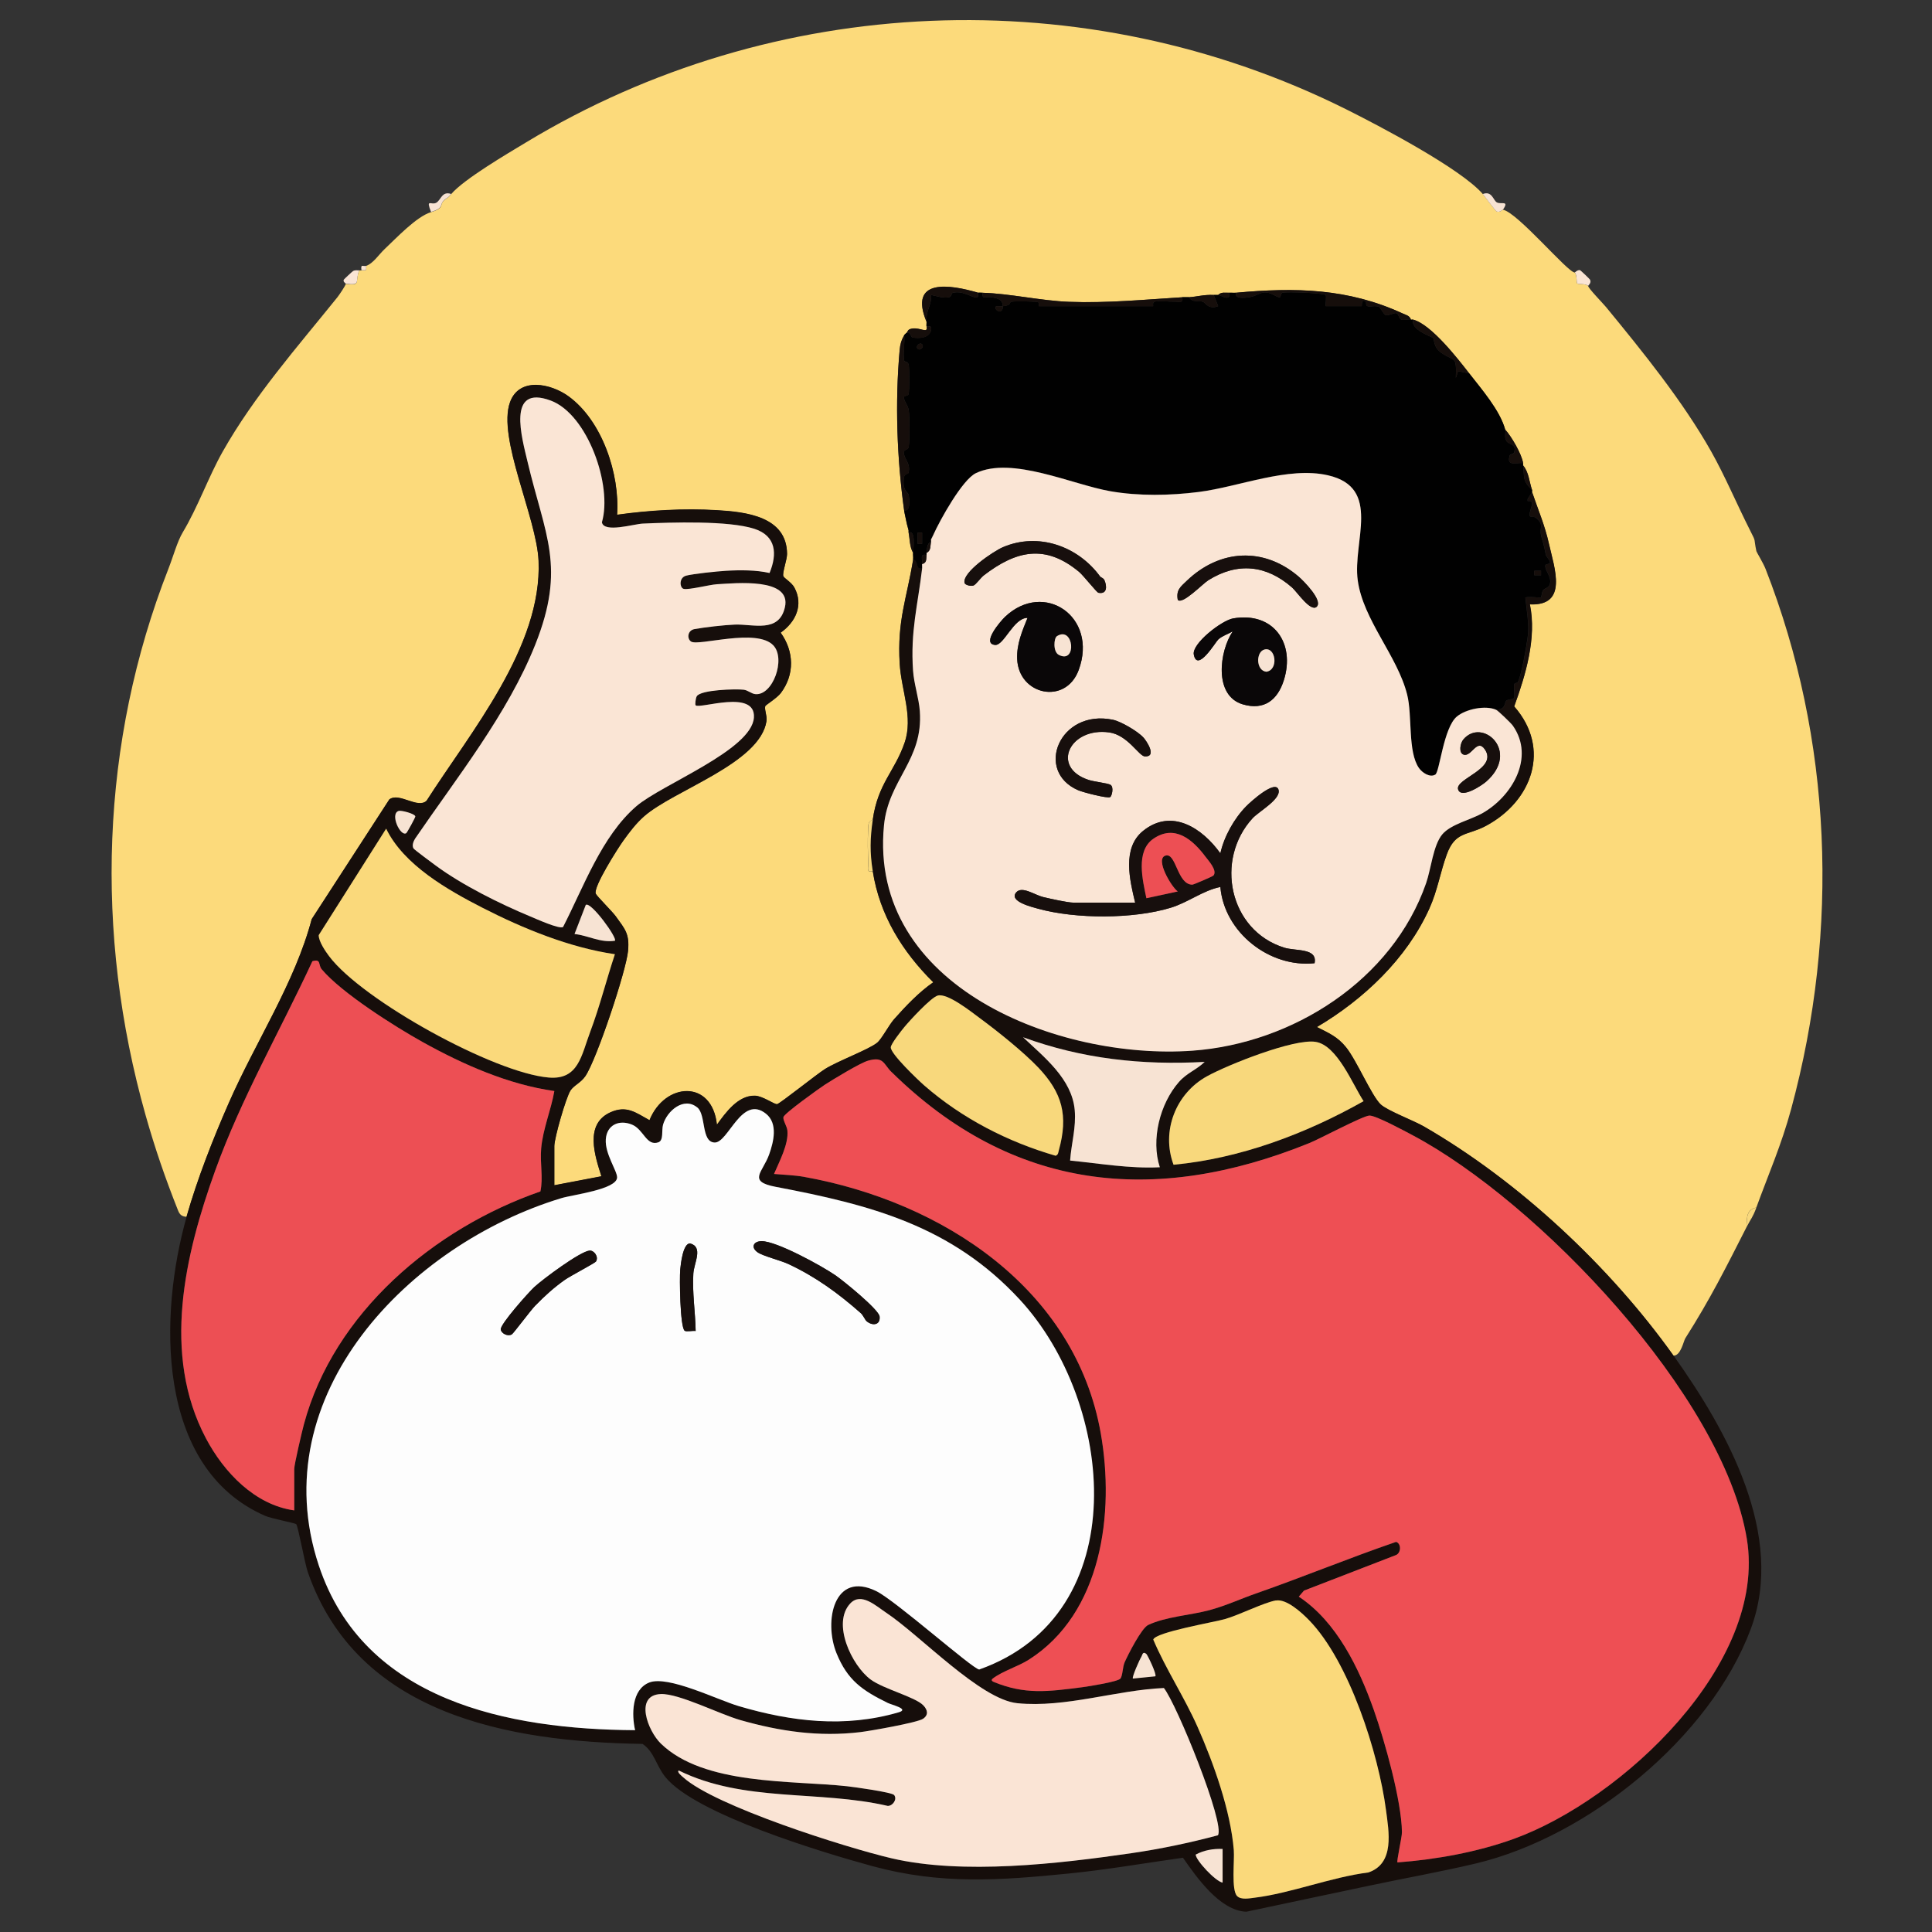 <?xml version="1.0" encoding="UTF-8"?>
<svg id="Layer_1" data-name="Layer 1" xmlns="http://www.w3.org/2000/svg" viewBox="0 0 525 525">
  <rect x="0" y="0" width="525" height="525" fill="#333333" stroke="none"/>
  <defs>
    <style>
      .cls-1 {
        fill: #fcda7b;
      }

      .cls-2 {
        fill: #ed4f54;
      }

      .cls-3 {
        fill: #fae5d5;
      }

      .cls-4 {
        fill: #010101;
      }

      .cls-5 {
        fill: #fae4d5;
      }

      .cls-6 {
        fill: #f8d87c;
      }

      .cls-7 {
        fill: #0a0708;
      }

      .cls-8 {
        fill: #170f0d;
      }

      .cls-9 {
        fill: #ee4f54;
      }

      .cls-10 {
        fill: #fad97b;
      }

      .cls-11 {
        fill: #f7e3d3;
      }

      .cls-12 {
        fill: #160e0b;
      }

      .cls-13 {
        fill: #fdfdfd;
      }
    </style>
  </defs>
  <path class="cls-1" d="M122.61,52.73c3.56-4.12,15.25-10.96,20.38-14.06C210.09-1.91,294.7-5.79,365.9,29.75c8.73,4.36,31.04,16.04,37.03,22.97.32.37,3.47,4.64,3.78,4.75.92.32,1.55-.51,1.7-.48,3.99.75,17.59,17.05,19.5,17.06.68.64.4,2.69.68,2.97s2.33,0,2.97.68c-.02.58,4.08,4.78,4.89,5.77,9.91,12.07,20.83,25.53,28.55,39.22,3.79,6.73,6.96,14.31,10.63,21.56,1.69,3.33.84,1.68,1.65,5.53.06.27,1.87,3.23,2.49,4.81,18.06,46.15,20.2,97.97,6.96,146.77-2.66,9.81-6.17,17.72-9.47,26.79-2.43.4-2.78,2.58-2.44,4.88-5.99,11.76-9.94,19.72-16.87,30.66-.46.72-1.22,4.81-3.24,4.68-17.29-24.22-42.04-47.38-67.84-62.26-2.78-1.6-9.9-4.29-11.7-5.97-2.49-2.34-6.51-11.94-9.43-15.55-2.34-2.89-4.71-3.85-7.91-5.48,12.69-7.49,24.43-18.58,30.56-32.19,2.24-4.98,2.97-9.9,4.75-14.75,2.3-6.29,5.59-5.05,10.58-7.7,12.6-6.71,17.82-20.99,7.73-32.48,3.13-8.62,6.14-18.63,4.26-27.74,10.49.47,6.65-9.87,5.18-16.46-1.1-4.97-2.99-9.38-4.57-14.01-.06-.18.06-.43,0-.61-.76-2.17-.85-4.8-2.44-6.7-.03-.2.03-.41,0-.61-.38-2.48-3.15-7.23-4.88-9.14-1.43-5.23-6.46-10.99-9.75-15.23-3.03-3.89-10.33-13.33-15.23-14.62-.19-.05-.42.05-.61,0-.39-1.12-1.37-1.26-2.28-1.68-14.86-6.85-29.19-7.11-45.25-5.63-.6.06-1.22-.03-1.83,0-1.07.06-2.16-.3-3.05.61-.4-.03-.81.02-1.22,0-2.64-.13-4.47.47-6.7.61-.61.04-1.22-.04-1.83,0-10.31.63-20.4,1.64-30.8,1.24-7.56-.29-16.27-2.28-23.44-2.46-.33,0-1.16-.06-1.22,0-7.71-2.28-18.98-4.03-14.02,7.92.03.37-.09,1.11,0,1.22.49,2.13-1.68.23-3.96.61-1.29.22-1.08.82-1.52,1.22-.19.17-.5.42-.61.61-.78,1.37-1.07,2.4-1.21,3.97-1.28,14.31-.75,29.36,1.21,43.56.15,1.06.43,2.02.61,3.05s.49,1.84.61,2.44c.04.2-.04.41,0,.61.35,1.78.23,3.77,1.22,5.48-.05.59.09,1.27,0,1.83-1.72,10.62-4.37,16.51-3.65,28.33.44,7.26,3.74,14.47,1.33,21.45-2.72,7.87-7.24,11.03-8.65,20.91-1.39.43-1.19,1.57-1.25,2.71-.16,2.84-.08,6.33.04,9.2.05,1.17-.63,2.44,1.22,2.11,1.88,11.92,8,21.79,16.44,30.16-3.91,2.7-7.48,6.47-10.66,10.05-1.42,1.6-3.37,5.38-4.59,6.38-2.3,1.87-10.58,4.92-14.18,7.15-2.15,1.34-12.21,9.39-13,9.54-.74.15-3.9-2.25-6.07-2.29-4.57-.1-7.91,4.6-10.3,7.87-1.3-12.36-14.14-11.56-18.32-1.22-3.74-2.06-6.23-4.13-10.63-2.13-7.07,3.2-4.23,11.74-2.43,17.37l-12.8,2.44v-10.66c0-2.18,3.15-13.18,4.4-15.1.89-1.37,2.8-2.09,4.03-3.89,3.03-4.44,11.12-28.66,11.61-34.09.41-4.61-.82-5.83-3.33-9.32-.98-1.36-5.17-5.49-5.45-6.16-.75-1.77,6.01-12.36,7.5-14.44,1.69-2.35,3.43-4.65,5.61-6.58,8.11-7.15,31.52-14.39,33.28-25.88.23-1.51-.71-3.4-.27-4.17.14-.23,3.22-2.21,4.16-3.46,3.82-5.08,3.61-11.35-.04-16.41,4.1-2.89,6.28-7.52,3.73-12.26-.78-1.44-2.85-2.56-3.01-3.11-.28-.96,1.03-4.48,1.02-6-.04-10.2-11.19-11.45-19.04-11.91-8.99-.53-18.27,0-27.14,1.24.75-11.03-4.02-25.52-13.21-32.19-4.78-3.47-13.37-5.32-15.88,1.58-3.52,9.65,7.24,31.37,7.75,43.11,1.01,23.38-18.51,46.56-30.44,65.22-2.43,2.28-7.42-2.37-10.11-.37l-21.1,32.54c-4.56,17.27-15.2,33.24-22.54,49.97-4.31,9.81-8.53,20.58-11.47,30.88-1.22-.08-1.83-.54-2.28-1.68-3.51-8.83-6.3-16.96-8.83-25.9-14-49.57-12.22-101.46,6.16-148.42,1.34-3.41,2.42-7.46,3.93-9.99,4.16-6.95,6.99-15.09,10.84-21.91,8.54-15.14,20.3-28.46,31.18-41.97.49-.61,2.27-3.25,2.27-3.63,4.31.54,2.4-.57,3.66-3.66.19-.04.41.03.61,0,1.12-.16,1.4.49,1.22-1.22,1.96-.64,3.49-3.1,5.11-4.62,3.09-2.89,8.59-8.79,12.56-10s2.05-2,3.69-3.32c1.16-.94.66-.25,1.79-1.55Z"/>
  <path class="cls-12" d="M50.7,330.6c2.94-10.3,7.16-21.07,11.47-30.88,7.35-16.74,17.98-32.7,22.54-49.97l21.1-32.54c2.69-2,7.68,2.65,10.11.37,11.93-18.66,31.46-41.83,30.44-65.22-.51-11.74-11.27-33.46-7.75-43.11,2.52-6.9,11.1-5.05,15.88-1.58,9.19,6.67,13.96,21.16,13.21,32.19,8.87-1.24,18.15-1.77,27.14-1.24,7.85.46,19,1.7,19.04,11.91,0,1.53-1.31,5.04-1.02,6,.16.55,2.23,1.67,3.01,3.11,2.55,4.74.37,9.36-3.73,12.26,3.65,5.06,3.86,11.34.04,16.41-.94,1.25-4.03,3.23-4.16,3.46-.45.77.5,2.66.27,4.17-1.77,11.49-25.18,18.73-33.28,25.88-2.18,1.93-3.92,4.23-5.61,6.58-1.5,2.07-8.25,12.67-7.5,14.44.29.68,4.47,4.8,5.45,6.16,2.51,3.49,3.74,4.71,3.33,9.32-.48,5.44-8.57,29.66-11.61,34.09-1.23,1.8-3.15,2.52-4.03,3.89-1.24,1.92-4.4,12.92-4.4,15.1v10.66l12.8-2.44c-1.8-5.63-4.64-14.17,2.43-17.37,4.41-1.99,6.89.07,10.63,2.13,4.18-10.34,17.02-11.14,18.32,1.22,2.38-3.27,5.72-7.97,10.3-7.87,2.17.05,5.33,2.44,6.07,2.29.79-.16,10.85-8.21,13-9.54,3.6-2.24,11.88-5.28,14.18-7.15,1.23-1,3.18-4.78,4.59-6.38,3.18-3.58,6.75-7.35,10.66-10.05-8.44-8.38-14.56-18.24-16.44-30.16-.82-5.18-.74-8.84,0-14.02,1.41-9.88,5.93-13.03,8.65-20.91,2.41-6.98-.88-14.19-1.33-21.45-.72-11.82,1.93-17.71,3.65-28.33,1.6.46.57,2.93,2.44,2.44-1.17,9.97-3.21,17.06-2.46,27.75.25,3.58,1.59,7.44,1.84,10.96.97,13.41-8.52,18.58-9.74,31.07-4.27,43.96,47.53,63.81,83.78,61.23,27.26-1.94,54.4-19.19,63.54-45.54,1.33-3.84,1.91-10.31,4.41-13.27,2.28-2.7,7.69-3.95,10.78-5.67,8.06-4.49,14.47-15.13,8.38-23.84-.48-.68-4.02-4.08-4.53-4.31,2.71,0,2.22-2.06,2.81-2.5.46-.34,1.74-.27,1.99-.62.42-.58-.16-2.71.09-3.77.1-.43.95-.4,1.02-.57,1.08-2.45,2.21-9.1,2.66-12.3s-.3-7.37-.64-10.69c.78-.45,4.04.11,4.2-.03.27-.22.23-1.47.63-1.98.57-.73,1.7-.54,1.91-1.96.29-1.93-1.52-3.5-1.3-4.83.06-.39,1.29-.28,1.29-.66-.02-.88-1.06-1.43-1.23-2.45-.41-2.49-.98-3.86-1.22-4.97-.5-2.31.94-2.88-1.47-4.85-.49-.4-1.52.02-1.62-.56-.28-1.6,1.95-4.24-.57-3.94v-.59s1.21-1.84,1.21-1.84c1.58,4.63,3.47,9.05,4.57,14.01,1.47,6.59,5.31,16.93-5.18,16.46,1.89,9.1-1.13,19.11-4.26,27.74,10.09,11.49,4.87,25.77-7.73,32.48-4.99,2.66-8.28,1.41-10.58,7.7-1.78,4.85-2.5,9.78-4.75,14.75-6.13,13.61-17.88,24.7-30.56,32.19,3.2,1.63,5.57,2.59,7.91,5.48,2.92,3.62,6.94,13.21,9.43,15.55,1.79,1.69,8.92,4.37,11.7,5.97,25.8,14.88,50.55,38.04,67.84,62.26,14.56,20.4,30.52,48.93,21.01,74.33-11.08,29.6-44.25,56.45-74.63,63.7-9.61,2.29-19.71,4.06-29.25,6.1-11.07,2.36-22.14,4.66-33.2,7.03-7.15-.25-13.51-9.35-17.21-14.67-10.3,1.44-20.6,3.25-30.95,4.28-18.91,1.89-34.87,3.06-53.45-2-13.36-3.64-48.04-14.08-56.24-24.19-2.54-3.13-3.02-6.87-6.21-9.02-36.49-.57-77.54-7.93-90.98-46.73-.81-2.33-2.64-12.56-3.15-13-.33-.29-6.71-1.5-8.42-2.24-29.99-13.09-28.83-55.04-21.33-81.35ZM209.13,155.71c2.15-5.2,1.81-10.1-4.12-12.02-7.03-2.27-22.52-1.76-30.32-1.42-2.41.11-10.57,2.62-11.11-.35,2.92-9.95-3.88-29.35-13.91-33.08-12.05-4.48-7.83,10.12-6.29,16.65,4.74,20.05,10.51,28.51,2.08,49.7-7.46,18.74-21.33,36.12-32.63,52.67-.46.73-.92,1.88-.45,2.68.19.33,5.16,4,6.02,4.64,7.21,5.32,17.44,10.41,25.75,13.86,1.54.64,7.86,3.5,8.87,2.86,5.57-10.85,10.48-24.67,19.9-32.81,6.86-5.93,31.41-15.27,31.97-24.13.49-7.79-14.78-2.22-15.84-3.31-.19-.2,0-1.91.3-2.44,1.03-1.78,10.59-2.05,12.77-1.79,1.14.14,2.07,1.08,3.14,1.19,4.76.49,8.35-9.55,4.93-13.22-4.54-4.86-20.43.28-22.39-1.07-1.17-.81-.94-3.03.95-3.38,2.78-.5,8.17-1.12,10.97-1.22,5-.18,11.96,2.38,13.59-4.71,1.87-8.16-13.44-6.54-18.46-6.26-2.04.11-7.63,1.59-9.05,1.26-1.08-.26-1.36-3.02.64-3.58,1.87-.53,8.62-1.21,10.85-1.33,3.82-.22,8.17-.24,11.86.6ZM110.41,226.39c.21-.15,2.51-4.29,2.45-4.55-.16-.75-3.81-1.68-4.49-1.49-2.54.72.45,7.14,2.04,6.04ZM167.09,259.31c-12.28-1.81-24.85-6.93-35.88-12.57-9.57-4.89-21.49-11.68-26.28-21.55l-18.32,28.93c-.03,1.69,1.8,4.37,2.84,5.75,9.05,12,44.81,31.71,59.67,32.95,8.11.68,8.85-6.04,11.28-12.47,2.6-6.87,4.37-14.07,6.69-21.03ZM167.09,255.64c.77-.7-6.53-10.75-7.91-9.75l-3.06,7.91c3.79.41,7.04,2.45,10.97,1.83ZM79.95,410.43v-11.27c0-1.2,2.1-10.17,2.6-12.02,8.14-30.42,35.37-53.34,64.29-63.38.81-3.72-.14-7.66.21-11.67.48-5.33,2.68-10.44,3.58-15.61-12.5-1.78-24.77-7.19-35.76-13.3-7.57-4.21-22.04-13.34-27.45-19.78-1.02-1.22-.08-2.92-2.54-2.2-8.76,18.9-19.28,37.14-26.38,56.8-8.32,23.04-14.61,50.02-2.55,72.85,4.88,9.23,13.28,18.09,23.99,19.58ZM282.05,289.99c-3.96-4.16-10.99-9.78-15.69-13.25-2.39-1.76-8.84-6.94-11.52-6.21-1.87.51-7.7,6.89-9.12,8.61-.79.96-3.62,4.54-3.65,5.46-.06,1.78,7.4,8.89,9.11,10.37,10.2,8.91,22.7,15.34,35.68,19.09.75-.29.69-.84.87-1.46,2.63-9.48.96-15.65-5.67-22.61ZM327.36,288.56c-17.12.92-33.27-.83-49.36-6.7,5.72,5.41,13.28,11.3,14.04,19.77.43,4.75-.92,9.08-1.25,13.74,8.11.8,16.19,2.23,24.38,1.82-2.46-7.47,0-17.26,5.18-23.16,2.17-2.48,4.78-3.31,7.01-5.47ZM318.9,316.51c18.1-1.7,35.93-8.41,51.64-17.28-2.99-4.54-7.2-15.21-13.06-16.12s-23.89,6.24-29.54,9.38c-8.46,4.7-12.44,14.91-9.04,24.02ZM242.31,291.35c-2.26-2.22-2.08-4.31-6.38-3.12-2.12.59-9.58,5.13-11.75,6.53-1.5.97-11.08,7.83-11.27,8.81-.17.87.95,2.46,1.08,3.64.38,3.68-2.22,8.47-3.63,11.81,2.55.21,5.58.32,8.07.77,37.68,6.75,73.82,30.39,80.73,69.78,3.78,21.58.32,48.81-19.58,61.45-2.87,1.82-7.18,3.11-9.8,5.13-.54.41-.13.74.29.91,8.43,3.47,14.69,2.65,24,1.44,1.76-.23,9.82-1.52,10.43-2.37s.57-3.1,1.12-4.37c.9-2.09,4.6-9.33,6.4-10.18,4.8-2.26,11.47-2.64,16.59-4.01,4.49-1.2,8.69-3.15,12.65-4.53,12.81-4.46,25.3-9.64,38.13-14.04,1.39.4,1.43,2.9.03,3.56l-25.05,9.68-1.41,1.64c10.29,6.81,16.38,19.42,20.39,30.81,2.97,8.43,7.53,24.62,7.64,33.19.02,1.34-1.52,7.94-1.21,8.22,10.51-.8,21.71-2.81,31.66-6.42,29.36-10.67,68.85-47.6,63.27-81.49-6.44-39.07-56.88-91.7-90.81-109.69-2.14-1.14-9.92-5.35-11.73-5.35-1.67,0-13.52,6.33-16.33,7.47-42.26,17.12-80.77,12.9-113.5-19.26ZM189.47,300.92c-3.65-3-8.22.94-9.29,4.67-.44,1.55.22,4.29-1.29,4.81-3.26,1.11-3.97-3.54-7.18-4.83-3.46-1.39-6.83.14-7.09,4.01s3.11,8.59,3.07,10.36c-.07,3.26-12.03,4.69-15.08,5.61-41.35,12.49-81.35,53.53-65.98,99.82,12.24,36.86,51.5,44.56,85.95,44.77-.94-4.19-.98-11.01,3.81-12.94,5.08-2.05,18.53,4.68,24.36,6.4,14.32,4.23,28.84,5.97,43.46,1.68,3.03-.89-1.87-2-2.99-2.55-6.86-3.38-10.91-6.11-13.91-13.51-3.53-8.73-.7-22.48,10.79-16.88,5.23,2.55,26.23,21.21,27.99,21.31,42.49-15.04,36.93-72.5,11.01-100.53-18.53-20.05-40.55-25.74-66.27-30.62-7.86-1.49-3.56-3.92-1.82-8.82,1.21-3.42,2.45-8.4-.86-11.05-6.61-5.29-10.31,7.93-13.95,7.82s-2.27-7.54-4.73-9.55ZM316.27,458.7c-12.92.55-26.72,5.42-39.79,4.13-10.11-1-26.37-18.41-35.71-24.62-2.74-1.82-6.76-5.63-9.71-2.5-5.07,5.38.37,16.87,5.54,20.69,3.49,2.58,12.13,4.73,14.31,7.02,1.17,1.24,1.44,2.61-.08,3.64s-14.45,3.31-17.09,3.63c-11.22,1.34-21.73-.2-32.54-3.27-5.6-1.59-16.73-7.28-21.64-7.08-7.24.3-3.55,9.99.02,13.46,11.7,11.37,35.53,9.96,50.57,11.59,1.8.2,12.25,1.63,12.83,2.4.88,1.16-.39,2.95-1.73,2.95-18.78-4.35-39.04-.89-56.79-9.62-.68.34.93,1.61,1.2,1.85,8.67,7.85,44.19,19.09,56.61,22,19.37,4.54,45.4,1.49,65.2-1.39,7.9-1.15,15.79-2.79,23.48-4.86,2.08-2.96-11.16-35.59-14.68-40.02ZM346.71,434.92c-3.28.57-9.88,3.93-13.86,5.07-2.96.85-18.88,3.54-19.46,5.57,3.41,8.06,8.46,15.65,12.05,23.76,4.35,9.81,8.96,22.73,9.83,33.44.23,2.81-.75,10.87.91,12.5,1.09,1.08,3.32.61,4.74.44,9.76-1.19,20.9-5.6,30.91-6.86,7.22-2.43,5.57-11.09,4.8-16.96-2.02-15.37-9.99-40.39-20.91-51.6-2.01-2.07-6.11-5.84-9.01-5.34ZM311.5,449.43c-1-.85-1.06.33-1.35.78-.45.69-2.64,5.6-2.29,5.91l6.09-.61c.47-.44-2.12-5.81-2.45-6.09ZM332.23,502.44c-2.49-.12-5.12.34-7.32,1.53.07,1.56,5.37,7.27,7.32,7.61v-9.14Z"/>
  <path class="cls-11" d="M402.92,52.73c2.5-.98,2.85,1.71,3.82,2.26,1.16.65,3.5-.67,1.66,2.01-.16-.03-.78.8-1.7.48-.31-.11-3.46-4.38-3.78-4.75Z"/>
  <path class="cls-11" d="M122.61,52.73c-1.13,1.3-.63.62-1.79,1.55-1.64,1.32.18,2.13-3.69,3.32-1.46-3.72.01-1.81,1.35-2.47s1.57-3.33,4.14-2.41Z"/>
  <path class="cls-3" d="M427.91,74.05c.11,0,.67-.73,1.4-.65.19.02,2.67,2.42,2.76,2.59.47.93-.5,1.52-.5,1.71-.64-.68-2.69-.4-2.97-.68s0-2.33-.68-2.97Z"/>
  <path class="cls-3" d="M97.62,73.44c-1.25,3.09.65,4.2-3.66,3.66,0-.14-.84-.51-.53-1.11.08-.15,2.38-2.29,2.54-2.36.73-.34,1.18-.09,1.65-.19Z"/>
  <path class="cls-6" d="M477.27,328.16c-.96,2.64-1.56,3.15-2.44,4.88-.34-2.29,0-4.47,2.44-4.88Z"/>
  <path class="cls-3" d="M99.45,72.23c.19,1.71-.1,1.06-1.22,1.22-.26-1.89.37-.94,1.22-1.22Z"/>
  <path class="cls-4" d="M251.8,87.46c-.29-3.17,1.39-4.39,1.22-7.31,1.53.3,2.98.83,4.6.67,1.11-.11.81-1.14,1.3-1.26,2.87-.7,5.28,1.47,6.53,1.25.61-.11.29-1.2.37-1.27.06-.06.89,0,1.22,0-.35,2.02,1.07,1,2.16,1.19,1.35.24,3.28.39,3.32,2.46-.6.05-1.22-.04-1.82,0-.93.97,1.88,2.6,1.82,0,2.48-.22,1.69-1.07,2.25-1.2.84-.2,7.09-.12,7.38.14.27.24.06,1.06.12,1.06h31.08c.06,0-.25-1.05.4-1.23,1.18-.31,3.9.05,5.42,0,1.17-.03,2.44.62,2.1-1.22.61-.04,1.22.04,1.83,0,.88,1.58,2.67.87,3.82,1.26.52.18,1.52,2.23,4.1,1.18l-1.22-3.04c.4.02.82-.03,1.22,0,.75.06,3.46,2.01,3.05-.61.6-.03,1.23.06,1.83,0-.56,1.84,2.54,1.37,3.39,1.26,1.87-.23,2.9-1.23,4.22-1.32,1.99-.14,3.27,1.34,4.25,1.31.31,0,.25-1.13.73-1.25,1.25-.31,11.25.1,11.75.63.27.29-.12,3.02.03,3.02h9.75c.12,0-.25-2.24,1.19-1.18.07.05-.15,1.06.42,1.2.93.22,1.95-.25,3.11.17.23.08,1.43,2.23,1.8,2.27,1.07.13,2.26-.7,2.89-.55.7.16.66,1.56,1.39,1.77s1.88-.19,2.6-.02c.19.05.42-.05.61,0-.87,2.81,5.11,4.64,5.38,4.99.47.61,0,2.44,2.3,4.06,3.57,2.51,4.12.49,3.9,6.79l.6-1.82,3.05.6c3.29,4.24,8.32,10,9.75,15.23.21.78-.28,1.94.3,3.05.67,1.27,2.9.68,2.13,3.24-.13.45-1.07.37-1.2.81-.85,2.95,1.41,1.92,3.64,2.03.03.2-.03.41,0,.61.45,3-.36,4.16,2.44,6.7.06.18-.06.43,0,.61l-1.21,1.84v.59c2.51-.29.29,2.35.57,3.94.1.58,1.13.16,1.62.56,2.42,1.97.97,2.54,1.47,4.85.24,1.11.81,2.48,1.22,4.97.17,1.01,1.21,1.56,1.23,2.45,0,.37-1.22.27-1.29.66-.22,1.32,1.6,2.9,1.3,4.83-.21,1.41-1.34,1.23-1.91,1.96-.4.51-.36,1.76-.63,1.98-.16.13-3.42-.42-4.2.03.34,3.33,1.11,7.38.64,10.69s-1.58,9.85-2.66,12.3c-.07.17-.92.15-1.02.57-.25,1.07.33,3.19-.09,3.77-.25.35-1.53.28-1.99.62-.59.44-.1,2.49-2.81,2.5-2.91-1.32-8.24-.2-10.67,1.82-3.65,3.04-4.68,15.02-5.86,15.77-1.45.92-3.57-.49-4.46-1.78-3.09-4.46-1.74-14.14-3.2-19.95-2.64-10.52-11.96-20.26-13.43-31.06-1.44-10.55,6.6-25.14-8.05-28.52-10.87-2.51-24.14,3.13-35.15,4.52-7.8.99-16.27,1.15-24.02-.2-10.35-1.8-26.74-9.59-36.54-4.91-3.7,1.77-9.78,12.79-11.57,16.77-.16.36-.38.62-.61,1.22-.06.17.06.41,0,.61-1.28.71-.98,1.96-1.22,3.05-.04.19.04.41,0,.61-1.86-.38-1.11.92-1.22,2.44-.03.4.05.82,0,1.22-1.87.5-.84-1.98-2.44-2.44.09-.55-.05-1.23,0-1.83.15-1.7.68-6.19-1.22-5.48-.04-.2.04-.41,0-.61l-.61-2.44c-.18-1.02-.46-1.98-.61-3.05,1.88.61,1.37-3.25,1.27-4-.15-1.06-1.86-1.05-1.31-4.88.16-1.14,1.14-.8,1.25-1.29.62-2.56-1.19-3.61-1.28-5.39-.06-1.14,1.18-.54,1.34-1.77.24-1.9.25-7.96-.02-9.83-.21-1.44-1.41-2.51-1.28-3.59.04-.33,1.13-.27,1.24-.75.25-1.04.22-6.61.06-7.86-.15-1.13-1.14-.8-1.25-1.29-.44-1.89.27-4.83-.01-6.89.11-.19.42-.44.61-.61,1.22-.42,1.12,1.09,1.64,1.21,1.77.41,4.78.17,5.09-2.12.18-1.39-1.14-.78-1.24-.91-.09-.11.03-.85,0-1.22ZM250.57,93.56c-.66-.66-1.88.55-1.21,1.21s1.88-.55,1.21-1.21ZM250.57,144.74h-1.21v3.04h1.21v-3.04ZM418.76,155.1h-1.82v1.21h1.82v-1.21Z"/>
  <path class="cls-12" d="M245.7,91.12c.29,2.06-.43,5.01.01,6.89.12.49,1.11.16,1.25,1.29.16,1.25.2,6.82-.06,7.86-.12.48-1.21.41-1.24.75-.13,1.08,1.08,2.15,1.28,3.59.27,1.87.25,7.92.02,9.83-.15,1.23-1.39.63-1.34,1.77.09,1.79,1.9,2.83,1.28,5.39-.12.49-1.09.15-1.25,1.29-.55,3.82,1.16,3.81,1.31,4.88.11.76.61,4.61-1.27,4-1.96-14.2-2.49-29.25-1.21-43.56.14-1.57.43-2.61,1.21-3.97Z"/>
  <path class="cls-12" d="M321.27,80.76c.34,1.84-.93,1.19-2.1,1.22-1.52.04-4.24-.32-5.42,0-.65.17-.34,1.23-.4,1.23h-31.08c-.05,0,.15-.82-.12-1.06-.29-.26-6.54-.34-7.38-.14-.56.13.23.99-2.25,1.2.06,2.6-2.76.98-1.82,0,.6-.04,1.22.05,1.82,0-.04-2.08-1.97-2.23-3.32-2.46-1.1-.19-2.51.82-2.16-1.19,7.17.18,15.88,2.18,23.44,2.46,10.39.39,20.49-.61,30.8-1.24Z"/>
  <path class="cls-12" d="M383.42,86.85c-.72-.17-1.84.23-2.6.02s-.69-1.61-1.39-1.77c-.63-.14-1.82.68-2.89.55-.37-.04-1.57-2.19-1.8-2.27-1.16-.41-2.18.05-3.11-.17-.57-.14-.35-1.15-.42-1.2-1.44-1.06-1.07,1.18-1.19,1.18h-9.75c-.15,0,.24-2.73-.03-3.02-.5-.53-10.5-.94-11.75-.63-.48.12-.41,1.24-.73,1.25-.98.03-2.26-1.45-4.25-1.31-1.32.09-2.35,1.09-4.22,1.32-.85.1-3.95.58-3.39-1.26,16.06-1.48,30.39-1.22,45.25,5.63.91.42,1.89.56,2.28,1.68Z"/>
  <path class="cls-12" d="M399.27,101.48l-3.05-.6-.6,1.82c.22-6.3-.33-4.29-3.9-6.79-2.3-1.62-1.84-3.45-2.3-4.06-.27-.35-6.25-2.18-5.38-4.99,4.9,1.29,12.21,10.73,15.23,14.62Z"/>
  <path class="cls-12" d="M265.81,79.54c-.07.07.24,1.16-.37,1.27-1.25.22-3.65-1.95-6.53-1.25-.49.12-.19,1.15-1.3,1.26-1.61.17-3.07-.37-4.6-.67.17,2.93-1.51,4.15-1.22,7.31-4.96-11.95,6.3-10.2,14.02-7.92Z"/>
  <path class="cls-12" d="M329.8,80.15l1.22,3.04c-2.59,1.05-3.58-1-4.1-1.18-1.14-.39-2.94.32-3.82-1.26,2.24-.13,4.07-.74,6.7-.61Z"/>
  <path class="cls-12" d="M251.8,88.68c.1.13,1.43-.48,1.24.91-.31,2.3-3.32,2.53-5.09,2.12-.52-.12-.41-1.63-1.64-1.21.44-.4.23-1,1.52-1.22,2.28-.38,4.45,1.52,3.96-.61Z"/>
  <path class="cls-6" d="M237.17,236.76c-1.85.34-1.17-.93-1.22-2.11-.11-2.87-.2-6.36-.04-9.2.07-1.14-.14-2.28,1.25-2.71-.74,5.18-.82,8.84,0,14.02Z"/>
  <path class="cls-12" d="M413.89,125.85c-2.23-.11-4.49.91-3.64-2.03.13-.44,1.06-.36,1.2-.81.77-2.57-1.47-1.97-2.13-3.24-.58-1.11-.08-2.27-.3-3.05,1.73,1.91,4.49,6.66,4.88,9.14Z"/>
  <path class="cls-12" d="M416.33,133.16c-2.79-2.54-1.99-3.7-2.44-6.7,1.59,1.9,1.68,4.53,2.44,6.7Z"/>
  <path class="cls-12" d="M246.92,144.74c1.9-.71,1.37,3.78,1.22,5.48-.99-1.71-.86-3.71-1.22-5.48Z"/>
  <path class="cls-12" d="M334.06,79.54c.41,2.62-2.3.66-3.05.61.89-.91,1.98-.55,3.05-.61Z"/>
  <path class="cls-12" d="M246.92,144.13c-.11-.59-.43-1.39-.61-2.44l.61,2.44Z"/>
  <path class="cls-9" d="M242.31,291.35c32.73,32.16,71.24,36.38,113.5,19.26,2.82-1.14,14.66-7.47,16.33-7.47,1.81,0,9.59,4.21,11.73,5.35,33.93,17.99,84.37,70.62,90.81,109.69,5.59,33.89-33.91,70.82-63.27,81.49-9.94,3.61-21.14,5.63-31.66,6.42-.3-.28,1.23-6.88,1.21-8.22-.11-8.56-4.67-24.75-7.64-33.19-4.02-11.39-10.1-24-20.39-30.81l1.41-1.64,25.05-9.68c1.4-.66,1.37-3.17-.03-3.56-12.83,4.4-25.32,9.57-38.13,14.04-3.97,1.38-8.16,3.33-12.65,4.53-5.12,1.36-11.79,1.75-16.59,4.01-1.8.85-5.49,8.1-6.4,10.18-.55,1.27-.5,3.5-1.12,4.37s-8.67,2.14-10.43,2.37c-9.31,1.21-15.57,2.03-24-1.44-.42-.17-.82-.5-.29-.91,2.62-2.02,6.93-3.3,9.8-5.13,19.9-12.63,23.36-39.87,19.58-61.45-6.91-39.39-43.05-63.03-80.73-69.78-2.48-.44-5.52-.55-8.07-.77,1.41-3.33,4.01-8.13,3.63-11.81-.12-1.19-1.24-2.78-1.08-3.64.19-.98,9.77-7.84,11.27-8.81,2.17-1.4,9.62-5.94,11.75-6.53,4.3-1.2,4.12.9,6.38,3.12Z"/>
  <path class="cls-13" d="M189.47,300.92c2.46,2.02,1.01,9.44,4.73,9.55s7.34-13.11,13.95-7.82c3.31,2.65,2.07,7.64.86,11.05-1.74,4.9-6.04,7.33,1.82,8.82,25.72,4.88,47.74,10.57,66.27,30.62,25.92,28.03,31.48,85.49-11.01,100.53-1.76-.11-22.76-18.76-27.99-21.31-11.48-5.6-14.32,8.16-10.79,16.88,3,7.4,7.05,10.13,13.91,13.51,1.11.55,6.01,1.66,2.99,2.55-14.62,4.28-29.14,2.55-43.46-1.68-5.83-1.72-19.28-8.46-24.36-6.4-4.79,1.94-4.75,8.75-3.81,12.94-34.44-.21-73.71-7.91-85.95-44.77-15.37-46.29,24.63-87.33,65.98-99.82,3.05-.92,15.01-2.35,15.08-5.61.04-1.78-3.34-6.41-3.07-10.36s3.63-5.41,7.09-4.01c3.21,1.29,3.92,5.94,7.18,4.83,1.51-.52.84-3.26,1.29-4.81,1.07-3.73,5.64-7.67,9.29-4.67ZM235.52,359.05c1.59,1.32,3.77,1.05,3.5-1.31-.21-1.89-9.88-9.73-12.01-11.19-3.73-2.56-15.94-9.29-20.04-9.27-2.2,0-3.03,1.65-1.12,3.01,1.46,1.04,6.22,2.19,8.38,3.2,7.41,3.46,13.52,7.92,19.62,13.29.78.69,1.17,1.86,1.67,2.28ZM189.03,361.68c-.09-5.2-.94-10.33-.63-15.56.17-2.98,2.8-7.24-.9-8.24-1.93,0-2.52,5.64-2.66,7.12-.22,2.32-.05,15.58,1.2,16.61.41.34,2.22-.06,2.98.07ZM145.51,354.72c2.44-2.52,5.06-4.89,7.98-6.95,1.46-1.03,8.19-4.56,8.45-4.97.81-1.27-.51-3.08-1.75-2.97-2.58.24-12.76,7.81-15.05,9.95-1.52,1.42-9.31,10.12-9.07,11.5.18,1.07,1.86,1.95,2.99,1.33.45-.24,5.08-6.49,6.44-7.9Z"/>
  <path class="cls-3" d="M253.62,145.35c1.78-3.98,7.87-15,11.57-16.77,9.8-4.68,26.19,3.11,36.54,4.91,7.75,1.35,16.22,1.19,24.02.2,11.01-1.4,24.28-7.03,35.15-4.52,14.65,3.38,6.61,17.97,8.05,28.52,1.47,10.8,10.79,20.53,13.43,31.06,1.46,5.82.11,15.5,3.2,19.95.89,1.28,3.01,2.7,4.46,1.78,1.18-.75,2.21-12.73,5.86-15.77,2.43-2.02,7.76-3.14,10.67-1.82.51.23,4.05,3.62,4.53,4.31,6.09,8.71-.32,19.34-8.38,23.84-3.09,1.72-8.5,2.97-10.78,5.67-2.5,2.96-3.07,9.43-4.41,13.27-9.14,26.35-36.28,43.59-63.54,45.54-36.24,2.58-88.04-17.27-83.78-61.23,1.21-12.5,10.71-17.67,9.74-31.07-.26-3.52-1.59-7.37-1.84-10.96-.75-10.69,1.29-17.78,2.46-27.75.05-.4-.03-.82,0-1.22,1.4-.39,1.03-1.42,1.22-2.44.04-.2-.04-.42,0-.61,1.32-.69.93-2.05,1.22-3.05.06-.2-.06-.44,0-.61l.61-1.22ZM298.97,156.68c-6-8.26-16.81-12.13-26.46-7.98-2.47,1.06-11.06,6.8-10.4,9.68.14.61,1.77.99,2.46.71s1.91-2.08,2.78-2.75c8.76-6.73,16.7-8.59,25.89-.94,1.18.98,4.77,5.59,5.26,5.68,2.34.44,2.36-1.71,1.63-3.41-.28-.64-.94-.7-1.15-1ZM357.82,164.85c1.7-1.71-3.64-7.05-4.93-8.16-9.49-8.14-21.45-7.46-30.41,1.15-1.69,1.63-2.93,2.48-2.43,5.18,1.32,1.33,6.74-4.38,8.33-5.37,7.93-4.94,15.77-4.13,22.75,2.02,1.29,1.14,5.08,6.81,6.69,5.18ZM279.22,167.9c-1.46,3.62-2.98,7.12-2.82,11.17.4,9.84,13.17,12.59,16.71,3.02,5.36-14.51-9.43-24.47-19.98-14.49-1.32,1.25-6.48,7.31-2.74,7.66,2.42.22,5.02-7.4,8.82-7.35ZM335.12,168.04c-3.13.53-11.28,6.86-10.72,9.82.95,5.04,5.95-3.48,6.67-4.11,1.2-1.05,2.59-1.4,3.91-2.18-3.62,5.37-5.22,17.45,2.71,19.82,5.84,1.74,9.49-1.2,11.18-6.55,3.16-10.03-2.78-18.66-13.75-16.8ZM310.7,200.4c-1.46-1.65-6.11-4.37-8.28-4.82-14.51-3-21.41,14-9.41,19.16,1.25.54,8.03,2.33,8.7,1.84.44-.32,1.02-2.69.08-3.31-.66-.43-4.53-.86-5.97-1.34-10.38-3.4-5.13-14.4,5.6-12.91,5.03.7,8.07,6.45,9.69,6.52,3.35.15.51-4.12-.4-5.15ZM397.62,200.98c-.82.99-1.32,3.66.14,4.09,2.13.63,3.6-4.51,5.71-1.46,3.68,5.3-8.11,7.98-7.25,10.89.8,2.69,6.42-1.04,7.63-2.1,9.42-8.26-1.13-17.58-6.23-11.42ZM308.47,245.29h-16.76c-1.6,0-6.36-1.08-8.23-1.52-2.29-.54-5.78-3.12-7.35-1.25-2.04,2.43,4.31,3.96,6,4.43,10.24,2.81,25.8,2.82,35.95-.26,4.83-1.47,8.76-4.69,13.54-5.66,1.05,12.31,13.33,22.02,25.6,20.72.86-4.2-5.13-3.25-8.26-4.23-15.02-4.71-18.88-23.93-8.59-35.16,1.68-1.83,7.83-5.21,7.05-7.76-.86-2.81-7.57,3.26-8.78,4.5-3.28,3.34-6.01,8.22-7.02,12.79-4.85-6.79-13.21-12.4-21.01-6.09-5.76,4.66-3.61,13.37-2.14,19.5Z"/>
  <path class="cls-2" d="M79.95,410.43c-10.71-1.49-19.11-10.35-23.99-19.58-12.06-22.83-5.76-49.81,2.55-72.85,7.1-19.66,17.62-37.9,26.38-56.8,2.46-.72,1.52.98,2.54,2.2,5.41,6.43,19.88,15.57,27.45,19.78,10.99,6.11,23.25,11.52,35.76,13.3-.9,5.17-3.11,10.29-3.58,15.61-.36,4,.6,7.94-.21,11.67-28.92,10.04-56.15,32.96-64.29,63.38-.5,1.86-2.6,10.82-2.6,12.02v11.27Z"/>
  <path class="cls-3" d="M209.13,155.71c-3.69-.84-8.04-.83-11.86-.6-2.23.13-8.98.81-10.85,1.33-1.99.56-1.72,3.32-.64,3.58,1.41.33,7-1.14,9.05-1.26,5.02-.28,20.33-1.9,18.46,6.26-1.62,7.09-8.59,4.53-13.59,4.71-2.8.1-8.19.71-10.97,1.22-1.9.34-2.12,2.57-.95,3.38,1.95,1.36,17.85-3.79,22.39,1.07,3.42,3.67-.17,13.71-4.93,13.22-1.07-.11-2-1.05-3.14-1.19-2.18-.26-11.74,0-12.77,1.79-.31.53-.49,2.24-.3,2.44,1.06,1.09,16.32-4.48,15.84,3.31-.56,8.86-25.1,18.2-31.97,24.13-9.42,8.14-14.32,21.97-19.9,32.81-1.01.64-7.32-2.22-8.87-2.86-8.31-3.45-18.54-8.54-25.75-13.86-.86-.63-5.83-4.31-6.02-4.64-.47-.81-.01-1.95.45-2.68,11.31-16.55,25.17-33.93,32.63-52.67,8.44-21.19,2.66-29.65-2.08-49.7-1.54-6.53-5.76-21.13,6.29-16.65,10.03,3.73,16.83,23.13,13.91,33.08.54,2.97,8.7.45,11.11.35,7.81-.34,23.29-.86,30.32,1.42,5.92,1.92,6.27,6.82,4.12,12.02Z"/>
  <path class="cls-5" d="M316.27,458.7c3.52,4.43,16.76,37.06,14.68,40.02-7.7,2.06-15.59,3.71-23.48,4.86-19.79,2.88-45.83,5.92-65.2,1.39-12.42-2.91-47.94-14.15-56.61-22-.27-.24-1.88-1.51-1.2-1.85,17.75,8.74,38.01,5.27,56.79,9.62,1.34,0,2.62-1.79,1.73-2.95-.59-.77-11.03-2.21-12.83-2.4-15.04-1.63-38.87-.22-50.57-11.59-3.57-3.47-7.26-13.16-.02-13.46,4.9-.2,16.03,5.49,21.64,7.08,10.81,3.07,21.31,4.6,32.54,3.27,2.64-.31,15.55-2.58,17.09-3.63s1.25-2.4.08-3.64c-2.18-2.29-10.81-4.44-14.31-7.02-5.17-3.82-10.61-15.31-5.54-20.69,2.94-3.12,6.97.68,9.71,2.5,9.34,6.21,25.6,23.62,35.71,24.62,13.07,1.29,26.86-3.57,39.79-4.13Z"/>
  <path class="cls-10" d="M346.71,434.92c2.89-.5,6.99,3.27,9.01,5.34,10.92,11.21,18.89,36.24,20.91,51.6.77,5.87,2.42,14.53-4.8,16.96-10.01,1.26-21.15,5.67-30.91,6.86-1.42.17-3.65.64-4.74-.44-1.65-1.63-.68-9.69-.91-12.5-.87-10.71-5.48-23.62-9.83-33.44-3.59-8.11-8.63-15.7-12.05-23.76.58-2.02,16.5-4.72,19.46-5.57,3.98-1.14,10.58-4.5,13.86-5.07Z"/>
  <path class="cls-10" d="M167.09,259.31c-2.32,6.96-4.1,14.16-6.69,21.03-2.43,6.44-3.17,13.15-11.28,12.47-14.86-1.24-50.62-20.95-59.67-32.95-1.04-1.38-2.87-4.06-2.84-5.75l18.32-28.93c4.79,9.88,16.72,16.66,26.28,21.55,11.03,5.64,23.6,10.77,35.88,12.57Z"/>
  <path class="cls-6" d="M318.9,316.51c-3.4-9.11.58-19.33,9.04-24.02,5.66-3.14,23.62-10.3,29.54-9.38s10.07,11.58,13.06,16.12c-15.71,8.87-33.54,15.58-51.64,17.28Z"/>
  <path class="cls-6" d="M282.05,289.99c6.63,6.96,8.3,13.13,5.67,22.61-.17.62-.12,1.16-.87,1.46-12.98-3.75-25.48-10.18-35.68-19.09-1.7-1.49-9.17-8.59-9.11-10.37.03-.92,2.86-4.5,3.65-5.46,1.41-1.72,7.25-8.1,9.12-8.61,2.68-.73,9.13,4.45,11.52,6.21,4.71,3.47,11.74,9.1,15.69,13.25Z"/>
  <path class="cls-11" d="M327.36,288.56c-2.24,2.17-4.84,2.99-7.01,5.47-5.17,5.9-7.63,15.69-5.18,23.16-8.19.41-16.26-1.02-24.38-1.82.33-4.66,1.68-8.99,1.25-13.74-.76-8.47-8.32-14.37-14.04-19.77,16.09,5.88,32.24,7.63,49.36,6.7Z"/>
  <path class="cls-11" d="M167.09,255.64c-3.93.62-7.18-1.42-10.97-1.83l3.06-7.91c1.38-1.01,8.68,9.04,7.91,9.75Z"/>
  <path class="cls-11" d="M332.23,502.44v9.14c-1.95-.33-7.25-6.04-7.32-7.61,2.2-1.19,4.84-1.66,7.32-1.53Z"/>
  <path class="cls-11" d="M311.5,449.43c.33.28,2.92,5.65,2.45,6.09l-6.09.61c-.35-.32,1.84-5.22,2.29-5.91.29-.45.35-1.63,1.35-.78Z"/>
  <path class="cls-11" d="M110.41,226.39c-1.59,1.1-4.58-5.32-2.04-6.04.68-.19,4.33.74,4.49,1.49.06.26-2.24,4.4-2.45,4.55Z"/>
  <rect class="cls-12" x="249.36" y="144.74" width="1.21" height="3.04"/>
  <path class="cls-12" d="M251.8,150.83c-.19,1.02.18,2.05-1.22,2.44.11-1.52-.64-2.82,1.22-2.44Z"/>
  <path class="cls-12" d="M251.8,150.23c.24-1.09-.06-2.33,1.22-3.05-.29,1,.1,2.36-1.22,3.05Z"/>
  <rect class="cls-12" x="416.94" y="155.1" width="1.82" height="1.21"/>
  <path class="cls-12" d="M250.57,93.56c.66.66-.55,1.88-1.21,1.21s.55-1.88,1.21-1.21Z"/>
  <path class="cls-12" d="M253.02,146.57c.23-.6.45-.86.61-1.22l-.61,1.22Z"/>
  <path class="cls-8" d="M235.52,359.05c-.5-.42-.89-1.59-1.67-2.28-6.1-5.37-12.21-9.83-19.62-13.29-2.16-1.01-6.92-2.16-8.38-3.2-1.91-1.36-1.08-3,1.12-3.01,4.1-.01,16.31,6.71,20.04,9.27,2.13,1.46,11.8,9.31,12.01,11.19.27,2.36-1.91,2.63-3.5,1.31Z"/>
  <path class="cls-8" d="M145.51,354.72c-1.37,1.41-6,7.66-6.44,7.9-1.13.62-2.81-.26-2.99-1.33-.23-1.38,7.55-10.08,9.07-11.5,2.29-2.13,12.47-9.71,15.05-9.95,1.24-.11,2.56,1.7,1.75,2.97-.26.41-6.99,3.94-8.45,4.97-2.92,2.06-5.55,4.43-7.98,6.95Z"/>
  <path class="cls-8" d="M189.03,361.68c-.76-.12-2.57.27-2.98-.07-1.26-1.04-1.42-14.29-1.2-16.61.14-1.48.73-7.12,2.66-7.12,3.7.99,1.07,5.26.9,8.24-.31,5.23.54,10.36.63,15.56Z"/>
  <path class="cls-8" d="M308.47,245.29c-1.47-6.13-3.63-14.83,2.14-19.5,7.8-6.31,16.16-.7,21.01,6.09,1.01-4.57,3.74-9.45,7.02-12.79,1.22-1.24,7.92-7.31,8.78-4.5.78,2.55-5.37,5.93-7.05,7.76-10.3,11.23-6.43,30.46,8.59,35.16,3.13.98,9.12.03,8.26,4.23-12.27,1.3-24.55-8.41-25.6-20.72-4.78.97-8.71,4.19-13.54,5.66-10.14,3.08-25.71,3.07-35.95.26-1.7-.47-8.05-1.99-6-4.43,1.57-1.87,5.06.71,7.35,1.25,1.87.44,6.63,1.52,8.23,1.52h16.76ZM327.62,232.85c-3.45-4.64-8.39-8.98-14.25-4.9-4.84,3.38-2.85,11.29-1.85,16.13l8.53-1.84c-1.69-1.15-6.32-8.84-3.34-9.74s3.16,7.89,7.3,7.9c.31,0,5.52-2.24,5.73-2.48,1.17-1.36-1.4-4.12-2.12-5.07Z"/>
  <path class="cls-7" d="M279.22,167.9c-3.8-.04-6.4,7.58-8.82,7.35-3.75-.35,1.42-6.41,2.74-7.66,10.55-9.97,25.34-.02,19.98,14.49-3.54,9.57-16.31,6.82-16.71-3.02-.16-4.05,1.36-7.55,2.82-11.17ZM287.22,172.86c-.88.55-1.13,4.26.52,5.11,4.96,2.53,4.06-7.97-.52-5.11Z"/>
  <path class="cls-7" d="M335.12,168.04c10.97-1.87,16.91,6.76,13.75,16.8-1.69,5.35-5.33,8.29-11.18,6.55-7.93-2.36-6.33-14.45-2.71-19.82-1.32.78-2.71,1.13-3.91,2.18-.72.63-5.72,9.15-6.67,4.11-.56-2.96,7.58-9.29,10.72-9.82ZM343.62,176.49c-2.38.59-2.38,5.74.49,6.05,3.4-.46,2.6-6.81-.49-6.05Z"/>
  <path class="cls-8" d="M310.7,200.4c.91,1.03,3.75,5.3.4,5.15-1.61-.07-4.66-5.82-9.69-6.52-10.73-1.49-15.98,9.51-5.6,12.91,1.45.47,5.32.9,5.97,1.34.94.62.36,3-.08,3.31-.67.48-7.46-1.3-8.7-1.84-11.99-5.17-5.09-22.16,9.41-19.16,2.18.45,6.82,3.17,8.28,4.82Z"/>
  <path class="cls-8" d="M298.97,156.68c.21.29.87.35,1.15,1,.73,1.7.72,3.85-1.63,3.41-.48-.09-4.08-4.7-5.26-5.68-9.19-7.65-17.12-5.79-25.89.94-.87.67-2.12,2.47-2.78,2.75s-2.32-.09-2.46-.71c-.66-2.88,7.94-8.62,10.4-9.68,9.65-4.15,20.46-.28,26.46,7.98Z"/>
  <path class="cls-8" d="M357.82,164.85c-1.61,1.62-5.4-4.05-6.69-5.18-6.98-6.14-14.82-6.96-22.75-2.02-1.6.99-7.01,6.7-8.33,5.37-.5-2.7.74-3.55,2.43-5.18,8.96-8.61,20.93-9.29,30.41-1.15,1.29,1.11,6.63,6.45,4.93,8.16Z"/>
  <path class="cls-8" d="M397.62,200.98c5.11-6.16,15.65,3.16,6.23,11.42-1.21,1.06-6.84,4.78-7.63,2.1-.86-2.91,10.93-5.59,7.25-10.89-2.12-3.05-3.59,2.09-5.71,1.46-1.46-.43-.96-3.1-.14-4.09Z"/>
  <path class="cls-2" d="M327.62,232.85c.71.96,3.28,3.71,2.12,5.07-.2.24-5.41,2.48-5.73,2.48-4.15,0-4.38-8.78-7.3-7.9s1.65,8.59,3.34,9.74l-8.53,1.84c-1-4.83-2.99-12.75,1.85-16.13,5.86-4.08,10.79.26,14.25,4.9Z"/>
  <path class="cls-11" d="M287.22,172.86c4.58-2.87,5.49,7.64.52,5.11-1.65-.84-1.4-4.56-.52-5.11Z"/>
  <path class="cls-11" d="M343.62,176.49c3.09-.77,3.89,5.58.49,6.05-2.87-.31-2.87-5.45-.49-6.05Z"/>
</svg>